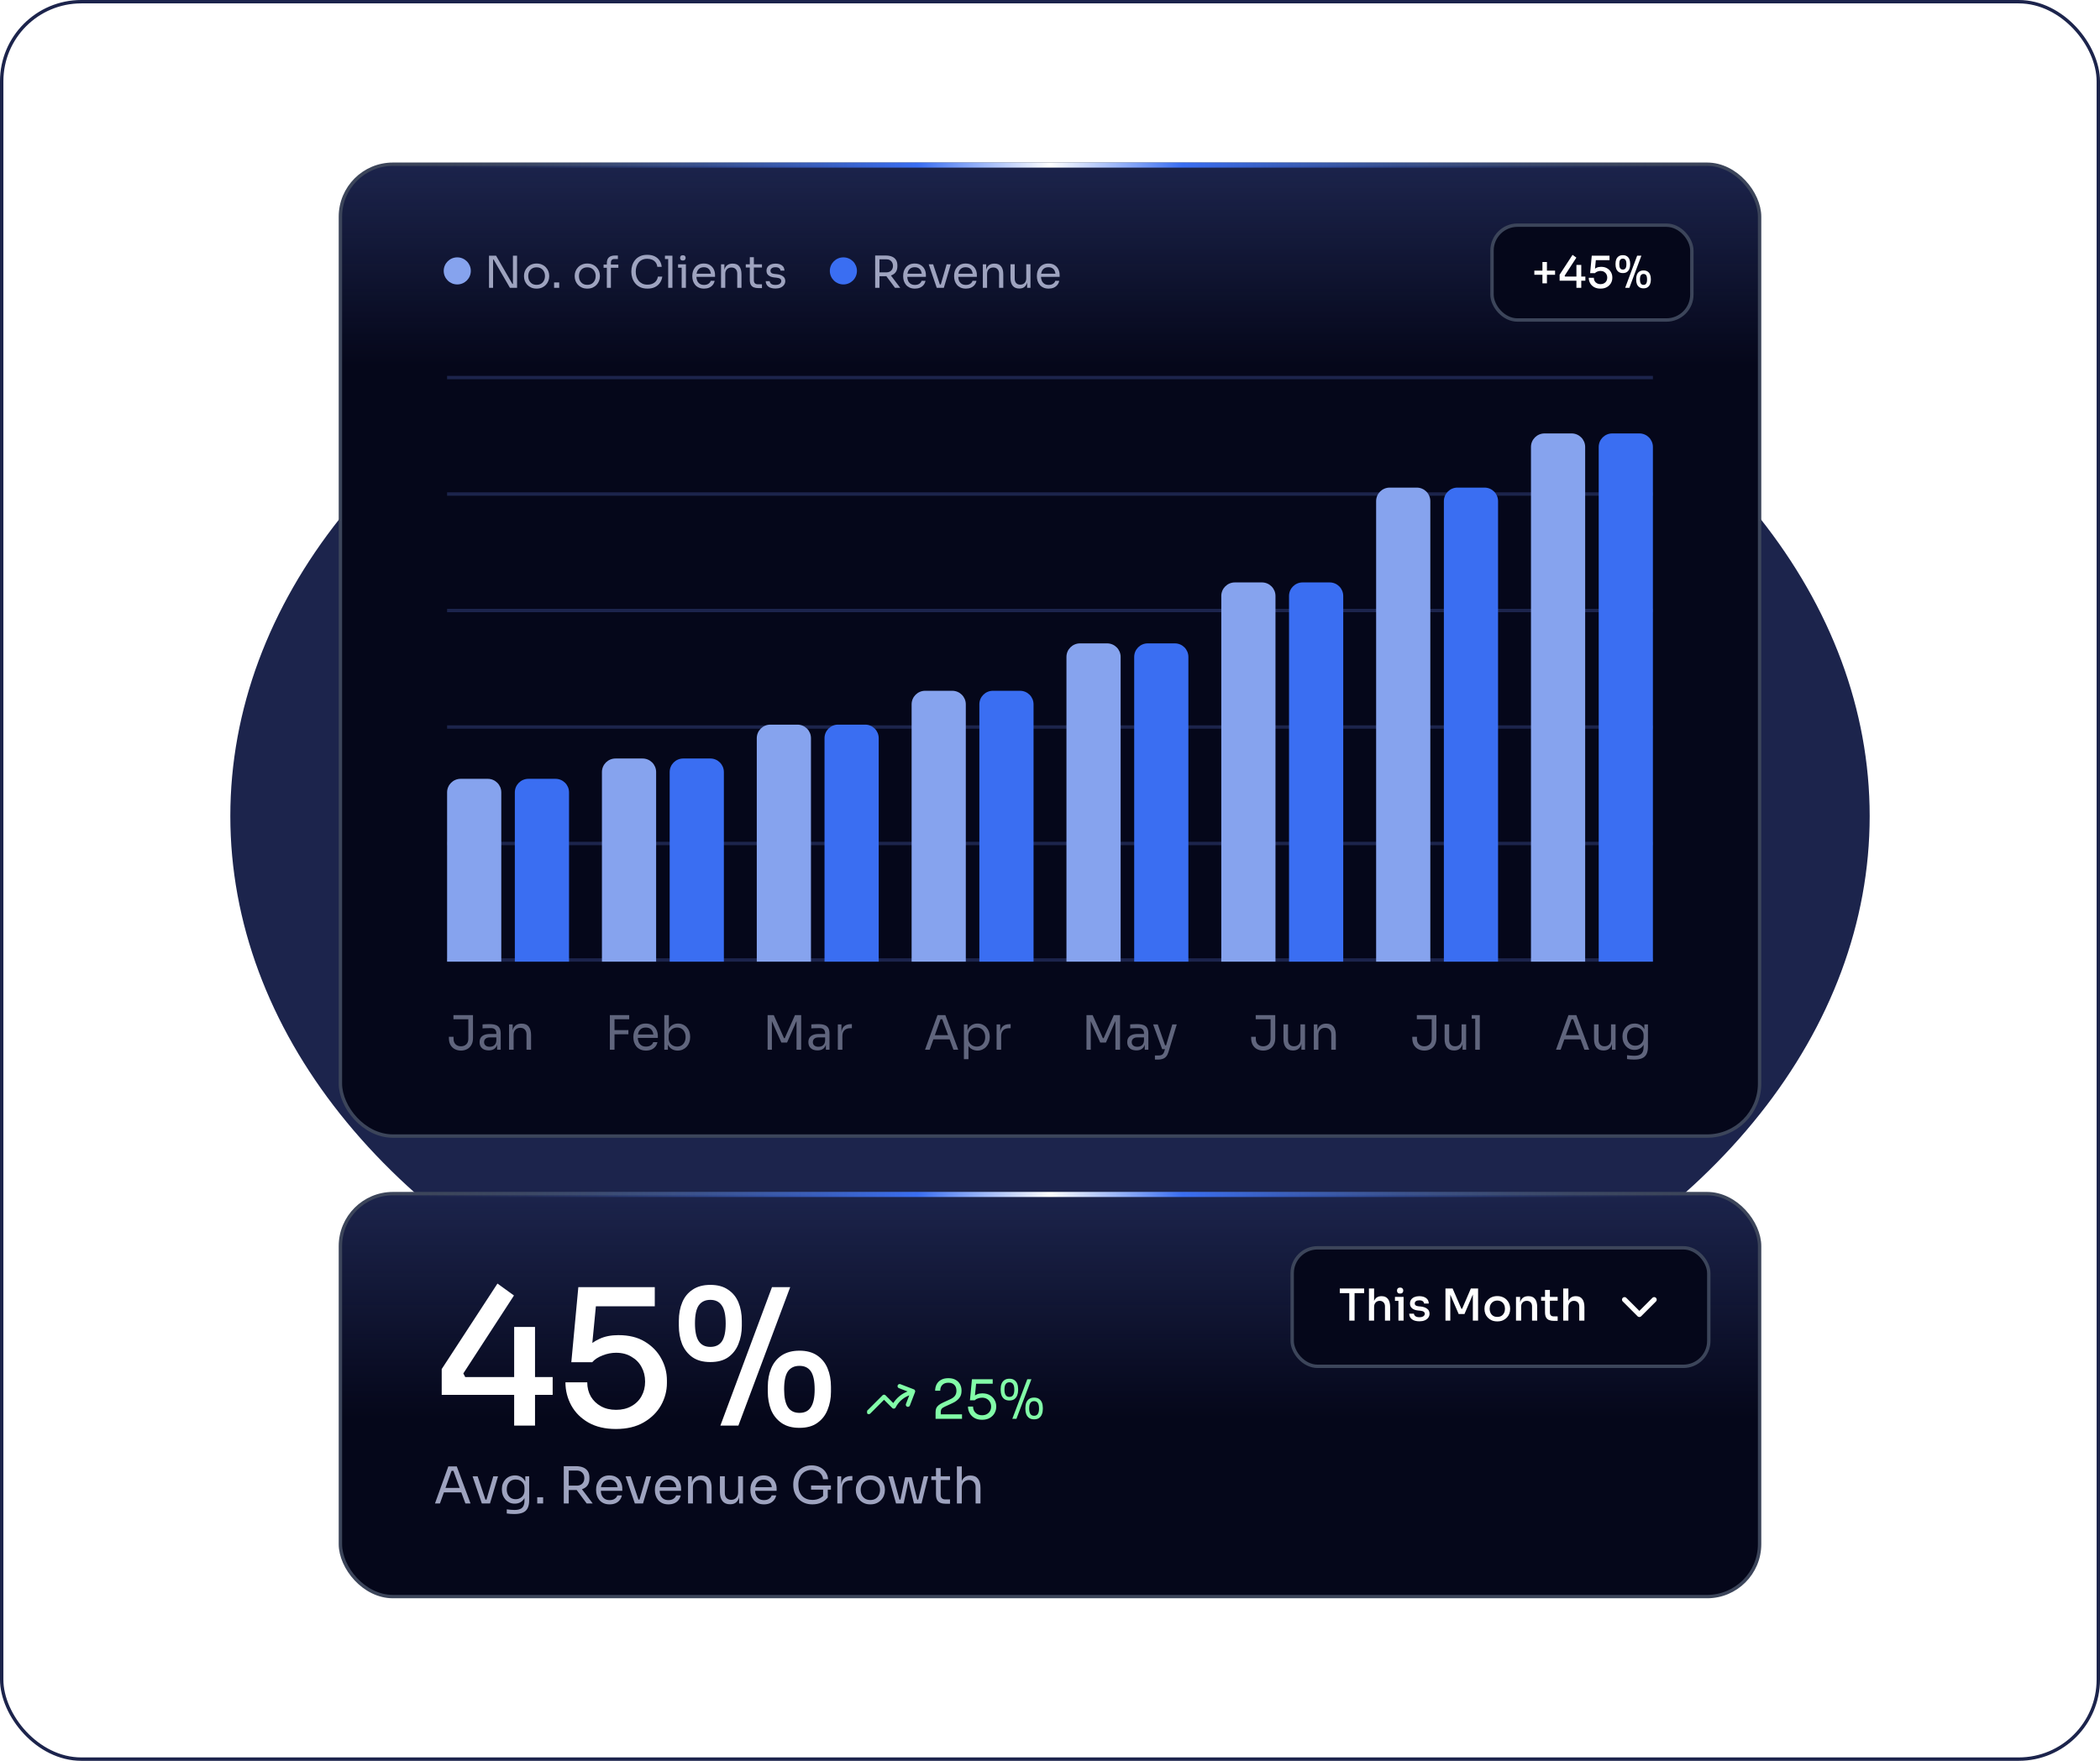 <svg width="620" height="520" viewBox="0 0 620 520" fill="none" xmlns="http://www.w3.org/2000/svg">
<g clip-path="url(#clip0_281_4232)">
<rect x="0.5" y="0.5" width="619" height="519" rx="23.5" stroke="#1C244C"/>
<g filter="url(#filter0_f_281_4232)">
<ellipse cx="310" cy="241" rx="242" ry="176" fill="url(#paint0_radial_281_4232)"/>
</g>
<rect x="100.5" y="48.5" width="419" height="287" rx="15.5" fill="#05071A"/>
<rect x="100.5" y="48.5" width="419" height="287" rx="15.5" fill="url(#paint1_linear_281_4232)"/>
<rect x="100.5" y="48.5" width="419" height="287" rx="15.5" stroke="#3C455A"/>
<rect x="440.5" y="66.5" width="59" height="28" rx="7.5" fill="#05071A"/>
<rect x="440.5" y="66.5" width="59" height="28" rx="7.5" stroke="#3C455A"/>
<path d="M455.386 83.674V77.369H456.712V83.674H455.386ZM452.994 81.139V79.917H459.117V81.139H452.994ZM460.454 82.894V81.126L464.276 75.263L465.407 76.082L461.936 81.425L462.066 81.672H468.059V82.894H460.454ZM465.42 85V78.24H466.85V85H465.42ZM472.522 85.234C471.785 85.234 471.157 85.087 470.637 84.792C470.126 84.497 469.736 84.107 469.467 83.622C469.198 83.128 469.064 82.599 469.064 82.036H470.559C470.559 82.4 470.641 82.725 470.806 83.011C470.971 83.288 471.2 83.509 471.495 83.674C471.79 83.839 472.136 83.921 472.535 83.921C472.934 83.921 473.28 83.839 473.575 83.674C473.878 83.509 474.112 83.28 474.277 82.985C474.442 82.69 474.524 82.357 474.524 81.984C474.524 81.611 474.442 81.278 474.277 80.983C474.121 80.688 473.891 80.454 473.588 80.281C473.293 80.099 472.942 80.008 472.535 80.008C472.223 80.008 471.915 80.069 471.612 80.19C471.309 80.303 471.07 80.459 470.897 80.658H469.467L469.948 75.51H475.187V76.823H470.715L471.196 76.355L470.858 79.839L470.468 79.722C470.719 79.445 471.027 79.224 471.391 79.059C471.755 78.886 472.188 78.799 472.691 78.799C473.41 78.799 474.013 78.946 474.498 79.241C474.992 79.536 475.369 79.921 475.629 80.398C475.889 80.866 476.019 81.369 476.019 81.906V82.075C476.019 82.612 475.885 83.124 475.616 83.609C475.347 84.086 474.953 84.476 474.433 84.779C473.913 85.082 473.276 85.234 472.522 85.234ZM479.813 85L483.349 75.51H484.597L481.048 85H479.813ZM479.124 80.645C478.622 80.645 478.21 80.532 477.889 80.307C477.577 80.082 477.343 79.783 477.187 79.41C477.04 79.029 476.966 78.613 476.966 78.162V77.824C476.966 77.347 477.044 76.923 477.2 76.55C477.356 76.177 477.595 75.887 477.915 75.679C478.236 75.462 478.639 75.354 479.124 75.354C479.618 75.354 480.021 75.462 480.333 75.679C480.654 75.887 480.892 76.177 481.048 76.55C481.204 76.923 481.282 77.347 481.282 77.824V78.162C481.282 78.613 481.204 79.029 481.048 79.41C480.901 79.783 480.671 80.082 480.359 80.307C480.047 80.532 479.636 80.645 479.124 80.645ZM479.124 79.605C479.48 79.605 479.744 79.479 479.917 79.228C480.091 78.968 480.177 78.561 480.177 78.006C480.177 77.425 480.086 77.009 479.904 76.758C479.731 76.507 479.471 76.381 479.124 76.381C478.778 76.381 478.513 76.507 478.331 76.758C478.158 77.009 478.071 77.421 478.071 77.993C478.071 78.548 478.158 78.955 478.331 79.215C478.505 79.475 478.769 79.605 479.124 79.605ZM485.234 85.156C484.732 85.156 484.32 85.043 483.999 84.818C483.679 84.593 483.44 84.294 483.284 83.921C483.137 83.54 483.063 83.128 483.063 82.686V82.348C483.063 81.871 483.141 81.447 483.297 81.074C483.453 80.701 483.692 80.407 484.012 80.19C484.342 79.973 484.749 79.865 485.234 79.865C485.72 79.865 486.123 79.973 486.443 80.19C486.764 80.407 487.002 80.701 487.158 81.074C487.314 81.447 487.392 81.871 487.392 82.348V82.686C487.392 83.128 487.314 83.54 487.158 83.921C487.011 84.294 486.777 84.593 486.456 84.818C486.144 85.043 485.737 85.156 485.234 85.156ZM485.234 84.129C485.59 84.129 485.85 83.999 486.014 83.739C486.188 83.479 486.274 83.076 486.274 82.53C486.274 81.949 486.188 81.533 486.014 81.282C485.841 81.031 485.581 80.905 485.234 80.905C484.888 80.905 484.623 81.031 484.441 81.282C484.268 81.533 484.181 81.945 484.181 82.517C484.181 83.063 484.268 83.47 484.441 83.739C484.615 83.999 484.879 84.129 485.234 84.129Z" fill="white"/>
<circle cx="135" cy="80" r="4" fill="#86A3EE"/>
<path d="M144.378 85V75.51H146.458L151.281 83.856H151.697L151.437 84.09V75.51H152.659V85H150.553L145.73 76.654H145.314L145.574 76.42V85H144.378ZM158.426 85.234C157.82 85.234 157.287 85.13 156.827 84.922C156.368 84.714 155.978 84.441 155.657 84.103C155.345 83.756 155.107 83.371 154.942 82.946C154.786 82.521 154.708 82.088 154.708 81.646V81.412C154.708 80.97 154.791 80.537 154.955 80.112C155.12 79.679 155.363 79.293 155.683 78.955C156.004 78.608 156.394 78.335 156.853 78.136C157.313 77.928 157.837 77.824 158.426 77.824C159.016 77.824 159.54 77.928 159.999 78.136C160.459 78.335 160.849 78.608 161.169 78.955C161.49 79.293 161.733 79.679 161.897 80.112C162.062 80.537 162.144 80.97 162.144 81.412V81.646C162.144 82.088 162.062 82.521 161.897 82.946C161.741 83.371 161.503 83.756 161.182 84.103C160.87 84.441 160.485 84.714 160.025 84.922C159.566 85.13 159.033 85.234 158.426 85.234ZM158.426 84.116C158.946 84.116 159.388 84.003 159.752 83.778C160.125 83.544 160.407 83.232 160.597 82.842C160.797 82.452 160.896 82.014 160.896 81.529C160.896 81.035 160.797 80.593 160.597 80.203C160.398 79.813 160.112 79.505 159.739 79.28C159.375 79.055 158.938 78.942 158.426 78.942C157.924 78.942 157.486 79.055 157.113 79.28C156.741 79.505 156.455 79.813 156.255 80.203C156.056 80.593 155.956 81.035 155.956 81.529C155.956 82.014 156.052 82.452 156.242 82.842C156.442 83.232 156.723 83.544 157.087 83.778C157.46 84.003 157.906 84.116 158.426 84.116ZM163.589 85V83.414H165.097V85H163.589ZM173.394 85.234C172.787 85.234 172.254 85.13 171.795 84.922C171.336 84.714 170.946 84.441 170.625 84.103C170.313 83.756 170.075 83.371 169.91 82.946C169.754 82.521 169.676 82.088 169.676 81.646V81.412C169.676 80.97 169.758 80.537 169.923 80.112C170.088 79.679 170.33 79.293 170.651 78.955C170.972 78.608 171.362 78.335 171.821 78.136C172.28 77.928 172.805 77.824 173.394 77.824C173.983 77.824 174.508 77.928 174.967 78.136C175.426 78.335 175.816 78.608 176.137 78.955C176.458 79.293 176.7 79.679 176.865 80.112C177.03 80.537 177.112 80.97 177.112 81.412V81.646C177.112 82.088 177.03 82.521 176.865 82.946C176.709 83.371 176.471 83.756 176.15 84.103C175.838 84.441 175.452 84.714 174.993 84.922C174.534 85.13 174.001 85.234 173.394 85.234ZM173.394 84.116C173.914 84.116 174.356 84.003 174.72 83.778C175.093 83.544 175.374 83.232 175.565 82.842C175.764 82.452 175.864 82.014 175.864 81.529C175.864 81.035 175.764 80.593 175.565 80.203C175.366 79.813 175.08 79.505 174.707 79.28C174.343 79.055 173.905 78.942 173.394 78.942C172.891 78.942 172.454 79.055 172.081 79.28C171.708 79.505 171.422 79.813 171.223 80.203C171.024 80.593 170.924 81.035 170.924 81.529C170.924 82.014 171.019 82.452 171.21 82.842C171.409 83.232 171.691 83.544 172.055 83.778C172.428 84.003 172.874 84.116 173.394 84.116ZM179.163 85V77.707C179.163 76.936 179.367 76.368 179.774 76.004C180.181 75.64 180.779 75.458 181.568 75.458H182.426V76.498H181.36C181.039 76.498 180.792 76.589 180.619 76.771C180.446 76.944 180.359 77.187 180.359 77.499V85H179.163ZM178.201 79.072V78.136H182.556V79.072H178.201ZM191.168 85.234C190.301 85.234 189.56 85.082 188.945 84.779C188.338 84.476 187.849 84.081 187.476 83.596C187.103 83.111 186.83 82.586 186.657 82.023C186.484 81.451 186.397 80.901 186.397 80.372V80.086C186.397 79.514 186.484 78.942 186.657 78.37C186.839 77.798 187.116 77.278 187.489 76.81C187.862 76.342 188.347 75.965 188.945 75.679C189.543 75.393 190.258 75.25 191.09 75.25C191.939 75.25 192.667 75.397 193.274 75.692C193.881 75.987 194.362 76.398 194.717 76.927C195.072 77.456 195.289 78.08 195.367 78.799H194.067C193.998 78.262 193.824 77.82 193.547 77.473C193.27 77.118 192.919 76.853 192.494 76.68C192.078 76.507 191.61 76.42 191.09 76.42C190.527 76.42 190.033 76.52 189.608 76.719C189.183 76.91 188.828 77.183 188.542 77.538C188.265 77.885 188.052 78.288 187.905 78.747C187.766 79.206 187.697 79.705 187.697 80.242C187.697 80.753 187.766 81.239 187.905 81.698C188.052 82.157 188.269 82.565 188.555 82.92C188.85 83.275 189.214 83.557 189.647 83.765C190.08 83.964 190.587 84.064 191.168 84.064C191.983 84.064 192.667 83.86 193.222 83.453C193.777 83.046 194.115 82.456 194.236 81.685H195.536C195.449 82.335 195.228 82.929 194.873 83.466C194.526 84.003 194.041 84.432 193.417 84.753C192.802 85.074 192.052 85.234 191.168 85.234ZM197.277 85V75.51H198.525V85H197.277ZM196.315 76.498V75.51H198.525V76.498H196.315ZM201.257 85V78.058H202.505V85H201.257ZM200.191 79.046V78.058H202.505V79.046H200.191ZM201.608 76.94C201.33 76.94 201.122 76.866 200.984 76.719C200.854 76.572 200.789 76.385 200.789 76.16C200.789 75.935 200.854 75.748 200.984 75.601C201.122 75.454 201.33 75.38 201.608 75.38C201.885 75.38 202.089 75.454 202.219 75.601C202.357 75.748 202.427 75.935 202.427 76.16C202.427 76.385 202.357 76.572 202.219 76.719C202.089 76.866 201.885 76.94 201.608 76.94ZM207.869 85.234C207.262 85.234 206.738 85.13 206.296 84.922C205.854 84.714 205.494 84.441 205.217 84.103C204.939 83.756 204.731 83.371 204.593 82.946C204.463 82.521 204.398 82.088 204.398 81.646V81.412C204.398 80.961 204.463 80.524 204.593 80.099C204.731 79.674 204.939 79.293 205.217 78.955C205.494 78.608 205.845 78.335 206.27 78.136C206.703 77.928 207.21 77.824 207.791 77.824C208.545 77.824 209.164 77.989 209.65 78.318C210.144 78.639 210.508 79.055 210.742 79.566C210.984 80.077 211.106 80.623 211.106 81.204V81.763H204.944V80.827H210.196L209.91 81.334C209.91 80.84 209.832 80.415 209.676 80.06C209.52 79.696 209.286 79.414 208.974 79.215C208.662 79.016 208.267 78.916 207.791 78.916C207.297 78.916 206.885 79.029 206.556 79.254C206.235 79.479 205.992 79.787 205.828 80.177C205.672 80.567 205.594 81.018 205.594 81.529C205.594 82.023 205.672 82.469 205.828 82.868C205.992 83.258 206.244 83.57 206.582 83.804C206.92 84.029 207.349 84.142 207.869 84.142C208.415 84.142 208.857 84.021 209.195 83.778C209.541 83.535 209.749 83.254 209.819 82.933H210.989C210.893 83.41 210.703 83.821 210.417 84.168C210.131 84.515 209.771 84.779 209.338 84.961C208.904 85.143 208.415 85.234 207.869 85.234ZM212.878 85V78.058H213.866V81.035H213.71C213.71 80.35 213.801 79.774 213.983 79.306C214.173 78.829 214.459 78.47 214.841 78.227C215.222 77.976 215.703 77.85 216.284 77.85H216.336C217.211 77.85 217.857 78.123 218.273 78.669C218.697 79.215 218.91 80.004 218.91 81.035V85H217.662V80.775C217.662 80.238 217.51 79.809 217.207 79.488C216.903 79.159 216.487 78.994 215.959 78.994C215.413 78.994 214.971 79.163 214.633 79.501C214.295 79.839 214.126 80.29 214.126 80.853V85H212.878ZM223.897 85.078C223.377 85.078 222.926 85.004 222.545 84.857C222.172 84.71 221.882 84.458 221.674 84.103C221.475 83.739 221.375 83.249 221.375 82.634V75.952H222.571V82.79C222.571 83.163 222.671 83.453 222.87 83.661C223.078 83.86 223.368 83.96 223.741 83.96H224.963V85.078H223.897ZM220.179 78.994V78.058H224.963V78.994H220.179ZM228.952 85.208C228.042 85.208 227.336 85.013 226.833 84.623C226.339 84.233 226.084 83.7 226.066 83.024H227.236C227.254 83.293 227.388 83.548 227.639 83.791C227.899 84.025 228.337 84.142 228.952 84.142C229.507 84.142 229.932 84.034 230.226 83.817C230.521 83.592 230.668 83.319 230.668 82.998C230.668 82.712 230.56 82.491 230.343 82.335C230.127 82.17 229.776 82.062 229.29 82.01L228.536 81.932C227.878 81.863 227.34 81.668 226.924 81.347C226.508 81.018 226.3 80.558 226.3 79.969C226.3 79.527 226.413 79.15 226.638 78.838C226.864 78.517 227.176 78.275 227.574 78.11C227.973 77.937 228.432 77.85 228.952 77.85C229.732 77.85 230.365 78.023 230.85 78.37C231.336 78.717 231.587 79.232 231.604 79.917H230.434C230.426 79.64 230.296 79.406 230.044 79.215C229.802 79.016 229.438 78.916 228.952 78.916C228.467 78.916 228.099 79.016 227.847 79.215C227.596 79.414 227.47 79.666 227.47 79.969C227.47 80.229 227.557 80.437 227.73 80.593C227.912 80.749 228.207 80.849 228.614 80.892L229.368 80.97C230.114 81.048 230.712 81.256 231.162 81.594C231.613 81.923 231.838 82.391 231.838 82.998C231.838 83.431 231.713 83.817 231.461 84.155C231.219 84.484 230.881 84.744 230.447 84.935C230.014 85.117 229.516 85.208 228.952 85.208Z" fill="#9EA3BF"/>
<circle cx="249" cy="80" r="4" fill="#3A6EF2"/>
<path d="M258.378 85V75.458H259.652V85H258.378ZM264.241 85L261.095 80.775H262.59L265.788 85H264.241ZM259.171 81.568V80.437H261.719C262.118 80.437 262.46 80.355 262.746 80.19C263.032 80.025 263.253 79.8 263.409 79.514C263.565 79.219 263.643 78.886 263.643 78.513C263.643 78.14 263.565 77.811 263.409 77.525C263.253 77.23 263.032 77.001 262.746 76.836C262.46 76.663 262.118 76.576 261.719 76.576H259.171V75.458H261.485C262.178 75.458 262.785 75.562 263.305 75.77C263.825 75.978 264.228 76.299 264.514 76.732C264.8 77.165 264.943 77.724 264.943 78.409V78.617C264.943 79.302 264.796 79.861 264.501 80.294C264.215 80.727 263.812 81.048 263.292 81.256C262.781 81.464 262.178 81.568 261.485 81.568H259.171ZM270.123 85.234C269.516 85.234 268.992 85.13 268.55 84.922C268.108 84.714 267.748 84.441 267.471 84.103C267.193 83.756 266.985 83.371 266.847 82.946C266.717 82.521 266.652 82.088 266.652 81.646V81.412C266.652 80.961 266.717 80.524 266.847 80.099C266.985 79.674 267.193 79.293 267.471 78.955C267.748 78.608 268.099 78.335 268.524 78.136C268.957 77.928 269.464 77.824 270.045 77.824C270.799 77.824 271.418 77.989 271.904 78.318C272.398 78.639 272.762 79.055 272.996 79.566C273.238 80.077 273.36 80.623 273.36 81.204V81.763H267.198V80.827H272.45L272.164 81.334C272.164 80.84 272.086 80.415 271.93 80.06C271.774 79.696 271.54 79.414 271.228 79.215C270.916 79.016 270.521 78.916 270.045 78.916C269.551 78.916 269.139 79.029 268.81 79.254C268.489 79.479 268.246 79.787 268.082 80.177C267.926 80.567 267.848 81.018 267.848 81.529C267.848 82.023 267.926 82.469 268.082 82.868C268.246 83.258 268.498 83.57 268.836 83.804C269.174 84.029 269.603 84.142 270.123 84.142C270.669 84.142 271.111 84.021 271.449 83.778C271.795 83.535 272.003 83.254 272.073 82.933H273.243C273.147 83.41 272.957 83.821 272.671 84.168C272.385 84.515 272.025 84.779 271.592 84.961C271.158 85.143 270.669 85.234 270.123 85.234ZM276.563 85L274.197 78.058H275.497L277.811 85H276.563ZM276.875 85V84.012H278.383V85H276.875ZM277.473 85L279.488 78.058H280.71L278.656 85H277.473ZM285.167 85.234C284.56 85.234 284.036 85.13 283.594 84.922C283.152 84.714 282.792 84.441 282.515 84.103C282.237 83.756 282.029 83.371 281.891 82.946C281.761 82.521 281.696 82.088 281.696 81.646V81.412C281.696 80.961 281.761 80.524 281.891 80.099C282.029 79.674 282.237 79.293 282.515 78.955C282.792 78.608 283.143 78.335 283.568 78.136C284.001 77.928 284.508 77.824 285.089 77.824C285.843 77.824 286.462 77.989 286.948 78.318C287.442 78.639 287.806 79.055 288.04 79.566C288.282 80.077 288.404 80.623 288.404 81.204V81.763H282.242V80.827H287.494L287.208 81.334C287.208 80.84 287.13 80.415 286.974 80.06C286.818 79.696 286.584 79.414 286.272 79.215C285.96 79.016 285.565 78.916 285.089 78.916C284.595 78.916 284.183 79.029 283.854 79.254C283.533 79.479 283.29 79.787 283.126 80.177C282.97 80.567 282.892 81.018 282.892 81.529C282.892 82.023 282.97 82.469 283.126 82.868C283.29 83.258 283.542 83.57 283.88 83.804C284.218 84.029 284.647 84.142 285.167 84.142C285.713 84.142 286.155 84.021 286.493 83.778C286.839 83.535 287.047 83.254 287.117 82.933H288.287C288.191 83.41 288.001 83.821 287.715 84.168C287.429 84.515 287.069 84.779 286.636 84.961C286.202 85.143 285.713 85.234 285.167 85.234ZM290.175 85V78.058H291.163V81.035H291.007C291.007 80.35 291.098 79.774 291.28 79.306C291.471 78.829 291.757 78.47 292.138 78.227C292.52 77.976 293.001 77.85 293.581 77.85H293.633C294.509 77.85 295.154 78.123 295.57 78.669C295.995 79.215 296.207 80.004 296.207 81.035V85H294.959V80.775C294.959 80.238 294.808 79.809 294.504 79.488C294.201 79.159 293.785 78.994 293.256 78.994C292.71 78.994 292.268 79.163 291.93 79.501C291.592 79.839 291.423 80.29 291.423 80.853V85H290.175ZM300.896 85.208C300.073 85.208 299.44 84.939 298.998 84.402C298.556 83.865 298.335 83.089 298.335 82.075V78.045H299.583V82.322C299.583 82.868 299.73 83.297 300.025 83.609C300.32 83.912 300.718 84.064 301.221 84.064C301.741 84.064 302.166 83.899 302.495 83.57C302.824 83.232 302.989 82.773 302.989 82.192V78.045H304.237V85H303.249V82.023H303.405C303.405 82.708 303.314 83.288 303.132 83.765C302.95 84.233 302.677 84.593 302.313 84.844C301.958 85.087 301.503 85.208 300.948 85.208H300.896ZM309.605 85.234C308.998 85.234 308.474 85.13 308.032 84.922C307.59 84.714 307.23 84.441 306.953 84.103C306.676 83.756 306.468 83.371 306.329 82.946C306.199 82.521 306.134 82.088 306.134 81.646V81.412C306.134 80.961 306.199 80.524 306.329 80.099C306.468 79.674 306.676 79.293 306.953 78.955C307.23 78.608 307.581 78.335 308.006 78.136C308.439 77.928 308.946 77.824 309.527 77.824C310.281 77.824 310.901 77.989 311.386 78.318C311.88 78.639 312.244 79.055 312.478 79.566C312.721 80.077 312.842 80.623 312.842 81.204V81.763H306.68V80.827H311.932L311.646 81.334C311.646 80.84 311.568 80.415 311.412 80.06C311.256 79.696 311.022 79.414 310.71 79.215C310.398 79.016 310.004 78.916 309.527 78.916C309.033 78.916 308.621 79.029 308.292 79.254C307.971 79.479 307.729 79.787 307.564 80.177C307.408 80.567 307.33 81.018 307.33 81.529C307.33 82.023 307.408 82.469 307.564 82.868C307.729 83.258 307.98 83.57 308.318 83.804C308.656 84.029 309.085 84.142 309.605 84.142C310.151 84.142 310.593 84.021 310.931 83.778C311.278 83.535 311.486 83.254 311.555 82.933H312.725C312.63 83.41 312.439 83.821 312.153 84.168C311.867 84.515 311.507 84.779 311.074 84.961C310.641 85.143 310.151 85.234 309.605 85.234Z" fill="#9EA3BF"/>
<line x1="132" y1="111.5" x2="488" y2="111.5" stroke="#1C244C"/>
<line x1="132" y1="145.9" x2="488" y2="145.9" stroke="#1C244C"/>
<line x1="132" y1="180.3" x2="488" y2="180.3" stroke="#1C244C"/>
<line x1="132" y1="214.7" x2="488" y2="214.7" stroke="#1C244C"/>
<line x1="132" y1="249.1" x2="488" y2="249.1" stroke="#1C244C"/>
<line x1="132" y1="283.5" x2="488" y2="283.5" stroke="#1C244C"/>
<rect x="100.5" y="352.5" width="419" height="119" rx="15.5" fill="#05071A"/>
<rect x="100.5" y="352.5" width="419" height="119" rx="15.5" fill="url(#paint2_linear_281_4232)"/>
<rect x="100.5" y="352.5" width="419" height="119" rx="15.5" stroke="#3C455A"/>
<path d="M130.408 411.928V404.312L146.872 379.056L151.744 382.584L136.792 405.6L137.352 406.664H163.168V411.928H130.408ZM151.8 421V391.88H157.96V421H151.8ZM181.835 422.008C178.662 422.008 175.955 421.373 173.715 420.104C171.513 418.835 169.833 417.155 168.675 415.064C167.518 412.936 166.939 410.659 166.939 408.232H173.379C173.379 409.8 173.734 411.2 174.443 412.432C175.153 413.627 176.142 414.579 177.411 415.288C178.681 415.997 180.174 416.352 181.891 416.352C183.609 416.352 185.102 415.997 186.371 415.288C187.678 414.579 188.686 413.589 189.395 412.32C190.105 411.051 190.459 409.613 190.459 408.008C190.459 406.403 190.105 404.965 189.395 403.696C188.723 402.427 187.734 401.419 186.427 400.672C185.158 399.888 183.646 399.496 181.891 399.496C180.547 399.496 179.222 399.757 177.915 400.28C176.609 400.765 175.582 401.437 174.835 402.296H168.675L170.747 380.12H193.315V385.776H174.051L176.123 383.76L174.667 398.768L172.987 398.264C174.07 397.069 175.395 396.117 176.963 395.408C178.531 394.661 180.398 394.288 182.563 394.288C185.662 394.288 188.257 394.923 190.347 396.192C192.475 397.461 194.099 399.123 195.219 401.176C196.339 403.192 196.899 405.357 196.899 407.672V408.4C196.899 410.715 196.321 412.917 195.163 415.008C194.006 417.061 192.307 418.741 190.067 420.048C187.827 421.355 185.083 422.008 181.835 422.008ZM212.685 421L227.917 380.12H233.293L218.005 421H212.685ZM209.717 402.24C207.551 402.24 205.778 401.755 204.397 400.784C203.053 399.813 202.045 398.525 201.373 396.92C200.738 395.277 200.421 393.485 200.421 391.544V390.088C200.421 388.035 200.757 386.205 201.429 384.6C202.101 382.995 203.127 381.744 204.509 380.848C205.89 379.915 207.626 379.448 209.717 379.448C211.845 379.448 213.581 379.915 214.925 380.848C216.306 381.744 217.333 382.995 218.005 384.6C218.677 386.205 219.013 388.035 219.013 390.088V391.544C219.013 393.485 218.677 395.277 218.005 396.92C217.37 398.525 216.381 399.813 215.037 400.784C213.693 401.755 211.919 402.24 209.717 402.24ZM209.717 397.76C211.247 397.76 212.386 397.219 213.133 396.136C213.879 395.016 214.253 393.261 214.253 390.872C214.253 388.371 213.861 386.579 213.077 385.496C212.33 384.413 211.21 383.872 209.717 383.872C208.223 383.872 207.085 384.413 206.301 385.496C205.554 386.579 205.181 388.352 205.181 390.816C205.181 393.205 205.554 394.96 206.301 396.08C207.047 397.2 208.186 397.76 209.717 397.76ZM236.037 421.672C233.871 421.672 232.098 421.187 230.717 420.216C229.335 419.245 228.309 417.957 227.637 416.352C227.002 414.709 226.685 412.936 226.685 411.032V409.576C226.685 407.523 227.021 405.693 227.693 404.088C228.365 402.483 229.391 401.213 230.773 400.28C232.191 399.347 233.946 398.88 236.037 398.88C238.127 398.88 239.863 399.347 241.245 400.28C242.626 401.213 243.653 402.483 244.325 404.088C244.997 405.693 245.333 407.523 245.333 409.576V411.032C245.333 412.936 244.997 414.709 244.325 416.352C243.69 417.957 242.682 419.245 241.301 420.216C239.957 421.187 238.202 421.672 236.037 421.672ZM236.037 417.248C237.567 417.248 238.687 416.688 239.397 415.568C240.143 414.448 240.517 412.712 240.517 410.36C240.517 407.859 240.143 406.067 239.397 404.984C238.65 403.901 237.53 403.36 236.037 403.36C234.543 403.36 233.405 403.901 232.621 404.984C231.874 406.067 231.501 407.84 231.501 410.304C231.501 412.656 231.874 414.411 232.621 415.568C233.367 416.688 234.506 417.248 236.037 417.248Z" fill="white"/>
<g clip-path="url(#clip1_281_4232)">
<path d="M256.5 417L261 412.5L263.871 415.371C264.701 413.735 266.07 412.436 267.747 411.692L269.573 410.879M269.573 410.879L265.613 409.358M269.573 410.879L268.053 414.839" stroke="#82FCA8" stroke-width="1.25" stroke-linecap="round" stroke-linejoin="round"/>
</g>
<path d="M276.216 419V417.08C276.216 416.611 276.28 416.211 276.408 415.88C276.547 415.549 276.781 415.251 277.112 414.984C277.443 414.707 277.891 414.44 278.456 414.184L280.648 413.176C281.181 412.931 281.603 412.616 281.912 412.232C282.221 411.837 282.376 411.331 282.376 410.712C282.376 409.965 282.168 409.384 281.752 408.968C281.336 408.552 280.749 408.344 279.992 408.344C279.245 408.344 278.659 408.552 278.232 408.968C277.805 409.384 277.592 409.965 277.592 410.712H276.088C276.088 410.04 276.227 409.421 276.504 408.856C276.792 408.291 277.224 407.843 277.8 407.512C278.376 407.171 279.107 407 279.992 407C280.877 407 281.603 407.171 282.168 407.512C282.744 407.843 283.171 408.28 283.448 408.824C283.736 409.368 283.88 409.96 283.88 410.6V410.824C283.88 411.667 283.635 412.376 283.144 412.952C282.664 413.528 282.013 414.003 281.192 414.376L279 415.384C278.509 415.608 278.179 415.832 278.008 416.056C277.837 416.28 277.752 416.579 277.752 416.952V418.424L277.336 417.688H284.024V419H276.216ZM289.947 419.288C289.051 419.288 288.293 419.107 287.675 418.744C287.056 418.371 286.587 417.885 286.267 417.288C285.947 416.691 285.787 416.056 285.787 415.384H287.291C287.291 415.875 287.397 416.312 287.611 416.696C287.835 417.08 288.144 417.384 288.539 417.608C288.933 417.832 289.403 417.944 289.947 417.944C290.48 417.944 290.944 417.837 291.339 417.624C291.744 417.4 292.059 417.096 292.283 416.712C292.507 416.317 292.619 415.875 292.619 415.384C292.619 414.893 292.507 414.451 292.283 414.056C292.069 413.661 291.76 413.347 291.355 413.112C290.96 412.877 290.491 412.76 289.947 412.76C289.552 412.76 289.152 412.829 288.747 412.968C288.341 413.096 288.016 413.283 287.771 413.528H286.363L286.955 407.32H293.083V408.632H287.851L288.235 408.104L287.787 412.632L287.371 412.488C287.68 412.179 288.053 411.933 288.491 411.752C288.939 411.571 289.445 411.48 290.011 411.48C290.907 411.48 291.659 411.667 292.267 412.04C292.875 412.403 293.333 412.877 293.643 413.464C293.963 414.04 294.123 414.643 294.123 415.272V415.496C294.123 416.125 293.963 416.733 293.643 417.32C293.323 417.896 292.848 418.371 292.219 418.744C291.6 419.107 290.843 419.288 289.947 419.288ZM298.875 419L303.291 407.32H304.507L300.091 419H298.875ZM298.011 413.592C297.403 413.592 296.907 413.453 296.523 413.176C296.15 412.899 295.873 412.531 295.691 412.072C295.521 411.613 295.435 411.117 295.435 410.584V410.168C295.435 409.592 295.526 409.08 295.707 408.632C295.889 408.173 296.171 407.816 296.555 407.56C296.939 407.293 297.425 407.16 298.011 407.16C298.609 407.16 299.094 407.293 299.467 407.56C299.851 407.816 300.134 408.173 300.315 408.632C300.497 409.08 300.587 409.592 300.587 410.168V410.584C300.587 411.117 300.497 411.613 300.315 412.072C300.145 412.531 299.873 412.899 299.499 413.176C299.126 413.453 298.63 413.592 298.011 413.592ZM298.011 412.536C298.502 412.536 298.865 412.36 299.099 412.008C299.345 411.645 299.467 411.107 299.467 410.392C299.467 409.635 299.345 409.085 299.099 408.744C298.854 408.392 298.491 408.216 298.011 408.216C297.531 408.216 297.169 408.392 296.923 408.744C296.678 409.085 296.555 409.629 296.555 410.376C296.555 411.091 296.673 411.629 296.907 411.992C297.153 412.355 297.521 412.536 298.011 412.536ZM305.307 419.16C304.699 419.16 304.203 419.021 303.819 418.744C303.446 418.467 303.169 418.099 302.987 417.64C302.817 417.181 302.731 416.685 302.731 416.152V415.736C302.731 415.16 302.822 414.648 303.003 414.2C303.185 413.741 303.467 413.384 303.851 413.128C304.235 412.861 304.721 412.728 305.307 412.728C305.905 412.728 306.39 412.861 306.763 413.128C307.147 413.384 307.43 413.741 307.611 414.2C307.793 414.648 307.883 415.16 307.883 415.736V416.152C307.883 416.685 307.793 417.181 307.611 417.64C307.441 418.099 307.169 418.467 306.795 418.744C306.422 419.021 305.926 419.16 305.307 419.16ZM305.307 418.104C305.798 418.104 306.161 417.928 306.395 417.576C306.641 417.213 306.763 416.675 306.763 415.96C306.763 415.203 306.641 414.653 306.395 414.312C306.15 413.96 305.787 413.784 305.307 413.784C304.827 413.784 304.465 413.96 304.219 414.312C303.974 414.653 303.851 415.197 303.851 415.944C303.851 416.659 303.969 417.197 304.203 417.56C304.449 417.923 304.817 418.104 305.307 418.104Z" fill="#82FCA8"/>
<rect x="381.5" y="368.5" width="123" height="35" rx="7.5" fill="#05071A"/>
<rect x="381.5" y="368.5" width="123" height="35" rx="7.5" stroke="#3C455A"/>
<path d="M398.361 390V381.628H399.921V390H398.361ZM395.553 381.888V380.51H402.742V381.888H395.553ZM404.166 390V380.51H405.687V386.113H405.375C405.375 385.42 405.462 384.826 405.635 384.332C405.817 383.829 406.09 383.448 406.454 383.188C406.827 382.919 407.295 382.785 407.858 382.785H407.923C408.747 382.785 409.366 383.062 409.782 383.617C410.207 384.172 410.419 384.969 410.419 386.009V390H408.898V385.788C408.898 385.285 408.751 384.891 408.456 384.605C408.17 384.31 407.798 384.163 407.338 384.163C406.844 384.163 406.446 384.328 406.142 384.657C405.839 384.986 405.687 385.42 405.687 385.957V390H404.166ZM412.871 390V382.993H414.392V390H412.871ZM411.844 384.163V382.993H414.392V384.163H411.844ZM413.365 382.018C413.053 382.018 412.819 381.936 412.663 381.771C412.515 381.606 412.442 381.394 412.442 381.134C412.442 380.883 412.515 380.675 412.663 380.51C412.819 380.337 413.053 380.25 413.365 380.25C413.685 380.25 413.919 380.337 414.067 380.51C414.223 380.675 414.301 380.883 414.301 381.134C414.301 381.394 414.223 381.606 414.067 381.771C413.919 381.936 413.685 382.018 413.365 382.018ZM419.077 390.208C418.132 390.208 417.395 390.009 416.867 389.61C416.347 389.211 416.074 388.661 416.048 387.959H417.452C417.469 388.219 417.603 388.457 417.855 388.674C418.106 388.891 418.518 388.999 419.09 388.999C419.575 388.999 419.956 388.904 420.234 388.713C420.511 388.522 420.65 388.284 420.65 387.998C420.65 387.738 420.546 387.534 420.338 387.387C420.138 387.231 419.796 387.127 419.311 387.075L418.622 387.01C417.902 386.932 417.33 386.72 416.906 386.373C416.49 386.026 416.282 385.558 416.282 384.969C416.282 384.501 416.399 384.107 416.633 383.786C416.867 383.465 417.187 383.218 417.595 383.045C418.011 382.872 418.487 382.785 419.025 382.785C419.857 382.785 420.528 382.971 421.04 383.344C421.551 383.708 421.815 384.245 421.833 384.956H420.442C420.424 384.687 420.299 384.462 420.065 384.28C419.831 384.098 419.484 384.007 419.025 384.007C418.591 384.007 418.258 384.094 418.024 384.267C417.798 384.44 417.686 384.661 417.686 384.93C417.686 385.173 417.772 385.363 417.946 385.502C418.119 385.641 418.401 385.732 418.791 385.775L419.48 385.84C420.268 385.927 420.892 386.148 421.352 386.503C421.82 386.85 422.054 387.335 422.054 387.959C422.054 388.41 421.928 388.804 421.677 389.142C421.425 389.48 421.074 389.744 420.624 389.935C420.182 390.117 419.666 390.208 419.077 390.208ZM426.755 390V380.51H428.861L431.461 386.503H431.682L434.256 380.51H436.388V390H434.841V381.901L434.997 381.927L432.371 388.05H430.655L428.003 381.927L428.185 381.901V390H426.755ZM442.063 390.234C441.447 390.234 440.906 390.134 440.438 389.935C439.97 389.727 439.575 389.454 439.255 389.116C438.934 388.778 438.691 388.397 438.527 387.972C438.362 387.539 438.28 387.092 438.28 386.633V386.373C438.28 385.914 438.362 385.467 438.527 385.034C438.7 384.601 438.947 384.215 439.268 383.877C439.597 383.53 439.996 383.257 440.464 383.058C440.932 382.859 441.465 382.759 442.063 382.759C442.661 382.759 443.189 382.859 443.649 383.058C444.117 383.257 444.515 383.53 444.845 383.877C445.174 384.215 445.421 384.601 445.586 385.034C445.759 385.467 445.846 385.914 445.846 386.373V386.633C445.846 387.092 445.763 387.539 445.599 387.972C445.434 388.397 445.191 388.778 444.871 389.116C444.55 389.454 444.156 389.727 443.688 389.935C443.22 390.134 442.678 390.234 442.063 390.234ZM442.063 388.908C442.539 388.908 442.947 388.804 443.285 388.596C443.623 388.379 443.878 388.089 444.052 387.725C444.234 387.361 444.325 386.954 444.325 386.503C444.325 386.044 444.234 385.632 444.052 385.268C443.87 384.904 443.61 384.618 443.272 384.41C442.934 384.193 442.531 384.085 442.063 384.085C441.595 384.085 441.192 384.193 440.854 384.41C440.516 384.618 440.256 384.904 440.074 385.268C439.892 385.632 439.801 386.044 439.801 386.503C439.801 386.954 439.887 387.361 440.061 387.725C440.243 388.089 440.503 388.379 440.841 388.596C441.179 388.804 441.586 388.908 442.063 388.908ZM447.584 390V382.993H448.793V385.996H448.65C448.65 385.303 448.741 384.718 448.923 384.241C449.114 383.764 449.4 383.405 449.781 383.162C450.163 382.911 450.635 382.785 451.198 382.785H451.263C452.13 382.785 452.776 383.058 453.2 383.604C453.625 384.15 453.837 384.947 453.837 385.996V390H452.316V385.788C452.316 385.303 452.178 384.913 451.9 384.618C451.623 384.315 451.242 384.163 450.756 384.163C450.262 384.163 449.864 384.319 449.56 384.631C449.257 384.934 449.105 385.342 449.105 385.853V390H447.584ZM458.824 390.078C458.243 390.078 457.753 390 457.355 389.844C456.956 389.688 456.653 389.419 456.445 389.038C456.245 388.657 456.146 388.141 456.146 387.491V380.952H457.589V387.621C457.589 387.985 457.684 388.267 457.875 388.466C458.074 388.657 458.351 388.752 458.707 388.752H459.877V390.078H458.824ZM454.989 384.124V382.993H459.877V384.124H454.989ZM461.524 390V380.51H463.045V386.113H462.733C462.733 385.42 462.819 384.826 462.993 384.332C463.175 383.829 463.448 383.448 463.812 383.188C464.184 382.919 464.652 382.785 465.216 382.785H465.281C466.104 382.785 466.724 383.062 467.14 383.617C467.564 384.172 467.777 384.969 467.777 386.009V390H466.256V385.788C466.256 385.285 466.108 384.891 465.814 384.605C465.528 384.31 465.155 384.163 464.696 384.163C464.202 384.163 463.803 384.328 463.5 384.657C463.196 384.986 463.045 385.42 463.045 385.957V390H461.524Z" fill="white"/>
<path d="M488.375 383.812L484 388.187L479.625 383.812" stroke="white" stroke-width="1.5" stroke-linecap="round" stroke-linejoin="round"/>
<path d="M128.42 444L132.365 433.05H134.855L138.92 444H137.405L133.73 434.01L134.45 434.37H132.68L133.445 434.01L129.89 444H128.42ZM130.775 440.73L131.27 439.41H135.995L136.49 440.73H130.775ZM142.252 444L139.522 435.99H141.022L143.692 444H142.252ZM142.612 444V442.86H144.352V444H142.612ZM143.302 444L145.627 435.99H147.037L144.667 444H143.302ZM151.805 447.12C151.435 447.12 151.06 447.105 150.68 447.075C150.31 447.045 149.955 447.005 149.615 446.955V445.74C149.975 445.79 150.35 445.83 150.74 445.86C151.14 445.9 151.515 445.92 151.865 445.92C152.595 445.92 153.175 445.82 153.605 445.62C154.045 445.43 154.36 445.125 154.55 444.705C154.75 444.295 154.85 443.765 154.85 443.115V441.585L155.33 440.445C155.3 441.255 155.13 441.93 154.82 442.47C154.51 443 154.105 443.4 153.605 443.67C153.115 443.93 152.57 444.06 151.97 444.06C151.41 444.06 150.895 443.955 150.425 443.745C149.965 443.525 149.565 443.225 149.225 442.845C148.895 442.465 148.635 442.03 148.445 441.54C148.265 441.04 148.175 440.515 148.175 439.965V439.695C148.175 439.135 148.27 438.615 148.46 438.135C148.65 437.645 148.915 437.22 149.255 436.86C149.595 436.5 150 436.22 150.47 436.02C150.95 435.82 151.475 435.72 152.045 435.72C152.715 435.72 153.305 435.865 153.815 436.155C154.325 436.435 154.725 436.85 155.015 437.4C155.315 437.94 155.48 438.605 155.51 439.395L155.09 439.41V435.99H156.23V443.055C156.23 444.015 156.08 444.79 155.78 445.38C155.49 445.98 155.02 446.42 154.37 446.7C153.73 446.98 152.875 447.12 151.805 447.12ZM152.24 442.74C152.72 442.74 153.155 442.635 153.545 442.425C153.945 442.215 154.26 441.915 154.49 441.525C154.73 441.125 154.85 440.65 154.85 440.1V439.41C154.85 438.87 154.725 438.415 154.475 438.045C154.235 437.675 153.92 437.395 153.53 437.205C153.14 437.015 152.715 436.92 152.255 436.92C151.735 436.92 151.275 437.04 150.875 437.28C150.475 437.52 150.165 437.86 149.945 438.3C149.725 438.73 149.615 439.24 149.615 439.83C149.615 440.42 149.725 440.935 149.945 441.375C150.175 441.815 150.485 442.155 150.875 442.395C151.275 442.625 151.73 442.74 152.24 442.74ZM158.612 444V442.17H160.352V444H158.612ZM166.445 444V432.99H167.915V444H166.445ZM173.21 444L169.58 439.125H171.305L174.995 444H173.21ZM167.36 440.04V438.735H170.3C170.76 438.735 171.155 438.64 171.485 438.45C171.815 438.26 172.07 438 172.25 437.67C172.43 437.33 172.52 436.945 172.52 436.515C172.52 436.085 172.43 435.705 172.25 435.375C172.07 435.035 171.815 434.77 171.485 434.58C171.155 434.38 170.76 434.28 170.3 434.28H167.36V432.99H170.03C170.83 432.99 171.53 433.11 172.13 433.35C172.73 433.59 173.195 433.96 173.525 434.46C173.855 434.96 174.02 435.605 174.02 436.395V436.635C174.02 437.425 173.85 438.07 173.51 438.57C173.18 439.07 172.715 439.44 172.115 439.68C171.525 439.92 170.83 440.04 170.03 440.04H167.36ZM179.997 444.27C179.297 444.27 178.692 444.15 178.182 443.91C177.672 443.67 177.257 443.355 176.937 442.965C176.617 442.565 176.377 442.12 176.217 441.63C176.067 441.14 175.992 440.64 175.992 440.13V439.86C175.992 439.34 176.067 438.835 176.217 438.345C176.377 437.855 176.617 437.415 176.937 437.025C177.257 436.625 177.662 436.31 178.152 436.08C178.652 435.84 179.237 435.72 179.907 435.72C180.777 435.72 181.492 435.91 182.052 436.29C182.622 436.66 183.042 437.14 183.312 437.73C183.592 438.32 183.732 438.95 183.732 439.62V440.265H176.622V439.185H182.682L182.352 439.77C182.352 439.2 182.262 438.71 182.082 438.3C181.902 437.88 181.632 437.555 181.272 437.325C180.912 437.095 180.457 436.98 179.907 436.98C179.337 436.98 178.862 437.11 178.482 437.37C178.112 437.63 177.832 437.985 177.642 438.435C177.462 438.885 177.372 439.405 177.372 439.995C177.372 440.565 177.462 441.08 177.642 441.54C177.832 441.99 178.122 442.35 178.512 442.62C178.902 442.88 179.397 443.01 179.997 443.01C180.627 443.01 181.137 442.87 181.527 442.59C181.927 442.31 182.167 441.985 182.247 441.615H183.597C183.487 442.165 183.267 442.64 182.937 443.04C182.607 443.44 182.192 443.745 181.692 443.955C181.192 444.165 180.627 444.27 179.997 444.27ZM187.428 444L184.698 435.99H186.198L188.868 444H187.428ZM187.788 444V442.86H189.528V444H187.788ZM188.478 444L190.803 435.99H192.213L189.843 444H188.478ZM197.355 444.27C196.655 444.27 196.05 444.15 195.54 443.91C195.03 443.67 194.615 443.355 194.295 442.965C193.975 442.565 193.735 442.12 193.575 441.63C193.425 441.14 193.35 440.64 193.35 440.13V439.86C193.35 439.34 193.425 438.835 193.575 438.345C193.735 437.855 193.975 437.415 194.295 437.025C194.615 436.625 195.02 436.31 195.51 436.08C196.01 435.84 196.595 435.72 197.265 435.72C198.135 435.72 198.85 435.91 199.41 436.29C199.98 436.66 200.4 437.14 200.67 437.73C200.95 438.32 201.09 438.95 201.09 439.62V440.265H193.98V439.185H200.04L199.71 439.77C199.71 439.2 199.62 438.71 199.44 438.3C199.26 437.88 198.99 437.555 198.63 437.325C198.27 437.095 197.815 436.98 197.265 436.98C196.695 436.98 196.22 437.11 195.84 437.37C195.47 437.63 195.19 437.985 195 438.435C194.82 438.885 194.73 439.405 194.73 439.995C194.73 440.565 194.82 441.08 195 441.54C195.19 441.99 195.48 442.35 195.87 442.62C196.26 442.88 196.755 443.01 197.355 443.01C197.985 443.01 198.495 442.87 198.885 442.59C199.285 442.31 199.525 441.985 199.605 441.615H200.955C200.845 442.165 200.625 442.64 200.295 443.04C199.965 443.44 199.55 443.745 199.05 443.955C198.55 444.165 197.985 444.27 197.355 444.27ZM203.135 444V435.99H204.275V439.425H204.095C204.095 438.635 204.2 437.97 204.41 437.43C204.63 436.88 204.96 436.465 205.4 436.185C205.84 435.895 206.395 435.75 207.065 435.75H207.125C208.135 435.75 208.88 436.065 209.36 436.695C209.85 437.325 210.095 438.235 210.095 439.425V444H208.655V439.125C208.655 438.505 208.48 438.01 208.13 437.64C207.78 437.26 207.3 437.07 206.69 437.07C206.06 437.07 205.55 437.265 205.16 437.655C204.77 438.045 204.575 438.565 204.575 439.215V444H203.135ZM215.505 444.24C214.555 444.24 213.825 443.93 213.315 443.31C212.805 442.69 212.55 441.795 212.55 440.625V435.975H213.99V440.91C213.99 441.54 214.16 442.035 214.5 442.395C214.84 442.745 215.3 442.92 215.88 442.92C216.48 442.92 216.97 442.73 217.35 442.35C217.73 441.96 217.92 441.43 217.92 440.76V435.975H219.36V444H218.22V440.565H218.4C218.4 441.355 218.295 442.025 218.085 442.575C217.875 443.115 217.56 443.53 217.14 443.82C216.73 444.1 216.205 444.24 215.565 444.24H215.505ZM225.554 444.27C224.854 444.27 224.249 444.15 223.739 443.91C223.229 443.67 222.814 443.355 222.494 442.965C222.174 442.565 221.934 442.12 221.774 441.63C221.624 441.14 221.549 440.64 221.549 440.13V439.86C221.549 439.34 221.624 438.835 221.774 438.345C221.934 437.855 222.174 437.415 222.494 437.025C222.814 436.625 223.219 436.31 223.709 436.08C224.209 435.84 224.794 435.72 225.464 435.72C226.334 435.72 227.049 435.91 227.609 436.29C228.179 436.66 228.599 437.14 228.869 437.73C229.149 438.32 229.289 438.95 229.289 439.62V440.265H222.179V439.185H228.239L227.909 439.77C227.909 439.2 227.819 438.71 227.639 438.3C227.459 437.88 227.189 437.555 226.829 437.325C226.469 437.095 226.014 436.98 225.464 436.98C224.894 436.98 224.419 437.11 224.039 437.37C223.669 437.63 223.389 437.985 223.199 438.435C223.019 438.885 222.929 439.405 222.929 439.995C222.929 440.565 223.019 441.08 223.199 441.54C223.389 441.99 223.679 442.35 224.069 442.62C224.459 442.88 224.954 443.01 225.554 443.01C226.184 443.01 226.694 442.87 227.084 442.59C227.484 442.31 227.724 441.985 227.804 441.615H229.154C229.044 442.165 228.824 442.64 228.494 443.04C228.164 443.44 227.749 443.745 227.249 443.955C226.749 444.165 226.184 444.27 225.554 444.27ZM239.846 444.27C238.996 444.27 238.226 444.13 237.536 443.85C236.846 443.57 236.251 443.175 235.751 442.665C235.261 442.155 234.881 441.555 234.611 440.865C234.341 440.165 234.206 439.405 234.206 438.585V438.255C234.206 437.555 234.326 436.88 234.566 436.23C234.816 435.57 235.171 434.98 235.631 434.46C236.101 433.93 236.671 433.515 237.341 433.215C238.011 432.905 238.766 432.75 239.606 432.75C240.516 432.75 241.326 432.925 242.036 433.275C242.746 433.615 243.316 434.095 243.746 434.715C244.176 435.325 244.426 436.035 244.496 436.845H242.996C242.926 436.235 242.726 435.73 242.396 435.33C242.066 434.92 241.656 434.615 241.166 434.415C240.686 434.205 240.166 434.1 239.606 434.1C239.036 434.1 238.511 434.205 238.031 434.415C237.551 434.615 237.136 434.905 236.786 435.285C236.446 435.665 236.181 436.12 235.991 436.65C235.801 437.18 235.706 437.775 235.706 438.435C235.706 439.185 235.806 439.845 236.006 440.415C236.216 440.975 236.506 441.445 236.876 441.825C237.246 442.195 237.681 442.475 238.181 442.665C238.691 442.855 239.246 442.95 239.846 442.95C240.696 442.95 241.441 442.78 242.081 442.44C242.731 442.09 243.221 441.64 243.551 441.09L243.011 442.875V439.62H244.391V442.23C243.901 442.87 243.271 443.37 242.501 443.73C241.731 444.09 240.846 444.27 239.846 444.27ZM239.456 439.92V438.69H245.321V439.92H239.456ZM247.212 444V435.99H248.352V439.29H248.292C248.292 438.12 248.547 437.265 249.057 436.725C249.577 436.175 250.352 435.9 251.382 435.9H251.652V437.19H251.142C250.342 437.19 249.727 437.405 249.297 437.835C248.867 438.255 248.652 438.865 248.652 439.665V444H247.212ZM256.966 444.27C256.266 444.27 255.651 444.15 255.121 443.91C254.591 443.67 254.141 443.355 253.771 442.965C253.411 442.565 253.136 442.12 252.946 441.63C252.766 441.14 252.676 440.64 252.676 440.13V439.86C252.676 439.35 252.771 438.85 252.961 438.36C253.151 437.86 253.431 437.415 253.801 437.025C254.171 436.625 254.621 436.31 255.151 436.08C255.681 435.84 256.286 435.72 256.966 435.72C257.646 435.72 258.251 435.84 258.781 436.08C259.311 436.31 259.761 436.625 260.131 437.025C260.501 437.415 260.781 437.86 260.971 438.36C261.161 438.85 261.256 439.35 261.256 439.86V440.13C261.256 440.64 261.161 441.14 260.971 441.63C260.791 442.12 260.516 442.565 260.146 442.965C259.786 443.355 259.341 443.67 258.811 443.91C258.281 444.15 257.666 444.27 256.966 444.27ZM256.966 442.98C257.566 442.98 258.076 442.85 258.496 442.59C258.926 442.32 259.251 441.96 259.471 441.51C259.701 441.06 259.816 440.555 259.816 439.995C259.816 439.425 259.701 438.915 259.471 438.465C259.241 438.015 258.911 437.66 258.481 437.4C258.061 437.14 257.556 437.01 256.966 437.01C256.386 437.01 255.881 437.14 255.451 437.4C255.021 437.66 254.691 438.015 254.461 438.465C254.231 438.915 254.116 439.425 254.116 439.995C254.116 440.555 254.226 441.06 254.446 441.51C254.676 441.96 255.001 442.32 255.421 442.59C255.851 442.85 256.366 442.98 256.966 442.98ZM265.607 444L267.227 436.26H269.177L271.067 444H269.837L267.947 436.29H268.427L266.792 444H265.607ZM264.872 444V442.86H266.537V444H264.872ZM264.542 444L262.277 435.99H263.657L265.862 444H264.542ZM270.137 444V442.86H271.802V444H270.137ZM270.812 444L272.732 435.99H274.037L272.072 444H270.812ZM279.248 444.09C278.648 444.09 278.128 444.005 277.688 443.835C277.258 443.665 276.923 443.375 276.683 442.965C276.453 442.545 276.338 441.98 276.338 441.27V433.56H277.718V441.45C277.718 441.88 277.833 442.215 278.063 442.455C278.303 442.685 278.638 442.8 279.068 442.8H280.478V444.09H279.248ZM274.958 437.07V435.99H280.478V437.07H274.958ZM282.515 444V433.05H283.955V439.59H283.595C283.595 438.8 283.695 438.12 283.895 437.55C284.105 436.97 284.425 436.525 284.855 436.215C285.285 435.905 285.835 435.75 286.505 435.75H286.565C287.525 435.75 288.25 436.07 288.74 436.71C289.23 437.34 289.475 438.245 289.475 439.425V444H288.035V439.125C288.035 438.475 287.85 437.97 287.48 437.61C287.12 437.25 286.65 437.07 286.07 437.07C285.43 437.07 284.915 437.285 284.525 437.715C284.145 438.135 283.955 438.69 283.955 439.38V444H282.515Z" fill="#9EA3BF"/>
<path d="M136.088 310.252C135.425 310.252 134.823 310.112 134.282 309.832C133.741 309.552 133.311 309.137 132.994 308.586C132.686 308.035 132.532 307.349 132.532 306.528V306.178H133.904V306.78C133.904 307.48 134.109 308.026 134.52 308.418C134.931 308.801 135.453 308.992 136.088 308.992C136.723 308.992 137.245 308.801 137.656 308.418C138.067 308.026 138.272 307.48 138.272 306.78V300.732H139.644V306.528C139.644 307.349 139.485 308.035 139.168 308.586C138.86 309.137 138.435 309.552 137.894 309.832C137.362 310.112 136.76 310.252 136.088 310.252ZM133.876 301.012V299.78H139.644V301.012H133.876ZM146.765 310V307.76H146.541V305.17C146.541 304.657 146.406 304.269 146.135 304.008C145.874 303.747 145.486 303.616 144.973 303.616C144.684 303.616 144.385 303.621 144.077 303.63C143.769 303.639 143.475 303.649 143.195 303.658C142.915 303.667 142.672 303.681 142.467 303.7V302.524C142.672 302.505 142.887 302.491 143.111 302.482C143.344 302.463 143.582 302.454 143.825 302.454C144.068 302.445 144.301 302.44 144.525 302.44C145.29 302.44 145.916 302.533 146.401 302.72C146.886 302.897 147.246 303.191 147.479 303.602C147.712 304.013 147.829 304.568 147.829 305.268V310H146.765ZM144.315 310.196C143.755 310.196 143.27 310.103 142.859 309.916C142.458 309.72 142.145 309.44 141.921 309.076C141.706 308.712 141.599 308.273 141.599 307.76C141.599 307.228 141.716 306.785 141.949 306.43C142.192 306.075 142.542 305.809 142.999 305.632C143.456 305.445 144.007 305.352 144.651 305.352H146.681V306.36H144.595C144.054 306.36 143.638 306.491 143.349 306.752C143.06 307.013 142.915 307.349 142.915 307.76C142.915 308.171 143.06 308.502 143.349 308.754C143.638 309.006 144.054 309.132 144.595 309.132C144.912 309.132 145.216 309.076 145.505 308.964C145.794 308.843 146.032 308.647 146.219 308.376C146.415 308.096 146.522 307.713 146.541 307.228L146.905 307.76C146.858 308.292 146.728 308.74 146.513 309.104C146.308 309.459 146.018 309.729 145.645 309.916C145.281 310.103 144.838 310.196 144.315 310.196ZM150.296 310V302.524H151.36V305.73H151.192C151.192 304.993 151.29 304.372 151.486 303.868C151.691 303.355 151.999 302.967 152.41 302.706C152.82 302.435 153.338 302.3 153.964 302.3H154.02C154.962 302.3 155.658 302.594 156.106 303.182C156.563 303.77 156.792 304.619 156.792 305.73V310H155.448V305.45C155.448 304.871 155.284 304.409 154.958 304.064C154.631 303.709 154.183 303.532 153.614 303.532C153.026 303.532 152.55 303.714 152.186 304.078C151.822 304.442 151.64 304.927 151.64 305.534V310H150.296Z" fill="#60657D"/>
<path d="M180.055 310V299.78H181.427V310H180.055ZM181.147 305.45V304.218L185.529 304.204V305.436L181.147 305.45ZM181.147 301.012V299.78H185.767V301.012H181.147ZM190.735 310.252C190.081 310.252 189.517 310.14 189.041 309.916C188.565 309.692 188.177 309.398 187.879 309.034C187.58 308.661 187.356 308.245 187.207 307.788C187.067 307.331 186.997 306.864 186.997 306.388V306.136C186.997 305.651 187.067 305.179 187.207 304.722C187.356 304.265 187.58 303.854 187.879 303.49C188.177 303.117 188.555 302.823 189.013 302.608C189.479 302.384 190.025 302.272 190.651 302.272C191.463 302.272 192.13 302.449 192.653 302.804C193.185 303.149 193.577 303.597 193.829 304.148C194.09 304.699 194.221 305.287 194.221 305.912V306.514H187.585V305.506H193.241L192.933 306.052C192.933 305.52 192.849 305.063 192.681 304.68C192.513 304.288 192.261 303.985 191.925 303.77C191.589 303.555 191.164 303.448 190.651 303.448C190.119 303.448 189.675 303.569 189.321 303.812C188.975 304.055 188.714 304.386 188.537 304.806C188.369 305.226 188.285 305.711 188.285 306.262C188.285 306.794 188.369 307.275 188.537 307.704C188.714 308.124 188.985 308.46 189.349 308.712C189.713 308.955 190.175 309.076 190.735 309.076C191.323 309.076 191.799 308.945 192.163 308.684C192.536 308.423 192.76 308.119 192.835 307.774H194.095C193.992 308.287 193.787 308.731 193.479 309.104C193.171 309.477 192.783 309.762 192.317 309.958C191.85 310.154 191.323 310.252 190.735 310.252ZM200.077 310.252C199.461 310.252 198.91 310.117 198.425 309.846C197.949 309.575 197.571 309.183 197.291 308.67C197.011 308.147 196.857 307.522 196.829 306.794H197.193V310H196.129V299.78H197.473V304.75L196.997 305.772C197.034 304.96 197.198 304.297 197.487 303.784C197.776 303.271 198.154 302.893 198.621 302.65C199.097 302.398 199.62 302.272 200.189 302.272C200.721 302.272 201.206 302.375 201.645 302.58C202.084 302.776 202.462 303.051 202.779 303.406C203.096 303.751 203.339 304.157 203.507 304.624C203.675 305.081 203.759 305.576 203.759 306.108V306.36C203.759 306.892 203.67 307.391 203.493 307.858C203.325 308.325 203.078 308.74 202.751 309.104C202.424 309.459 202.032 309.739 201.575 309.944C201.127 310.149 200.628 310.252 200.077 310.252ZM199.923 309.076C200.427 309.076 200.866 308.955 201.239 308.712C201.612 308.469 201.902 308.138 202.107 307.718C202.312 307.289 202.415 306.794 202.415 306.234C202.415 305.674 202.308 305.184 202.093 304.764C201.888 304.344 201.598 304.022 201.225 303.798C200.852 303.565 200.418 303.448 199.923 303.448C199.475 303.448 199.06 303.551 198.677 303.756C198.294 303.952 197.986 304.241 197.753 304.624C197.529 304.997 197.417 305.45 197.417 305.982V306.626C197.417 307.139 197.534 307.578 197.767 307.942C198 308.306 198.308 308.586 198.691 308.782C199.074 308.978 199.484 309.076 199.923 309.076Z" fill="#60657D"/>
<path d="M226.627 310V299.78H228.447L231.471 306.598H231.695L234.705 299.78H236.539V310H235.167V301.278L235.265 301.306L232.367 307.886H230.687L227.775 301.306L227.887 301.278V310H226.627ZM243.832 310V307.76H243.608V305.17C243.608 304.657 243.472 304.269 243.202 304.008C242.94 303.747 242.553 303.616 242.04 303.616C241.75 303.616 241.452 303.621 241.144 303.63C240.836 303.639 240.542 303.649 240.262 303.658C239.982 303.667 239.739 303.681 239.534 303.7V302.524C239.739 302.505 239.954 302.491 240.178 302.482C240.411 302.463 240.649 302.454 240.892 302.454C241.134 302.445 241.368 302.44 241.592 302.44C242.357 302.44 242.982 302.533 243.468 302.72C243.953 302.897 244.312 303.191 244.546 303.602C244.779 304.013 244.896 304.568 244.896 305.268V310H243.832ZM241.382 310.196C240.822 310.196 240.336 310.103 239.926 309.916C239.524 309.72 239.212 309.44 238.988 309.076C238.773 308.712 238.666 308.273 238.666 307.76C238.666 307.228 238.782 306.785 239.016 306.43C239.258 306.075 239.608 305.809 240.066 305.632C240.523 305.445 241.074 305.352 241.718 305.352H243.748V306.36H241.662C241.12 306.36 240.705 306.491 240.416 306.752C240.126 307.013 239.982 307.349 239.982 307.76C239.982 308.171 240.126 308.502 240.416 308.754C240.705 309.006 241.12 309.132 241.662 309.132C241.979 309.132 242.282 309.076 242.572 308.964C242.861 308.843 243.099 308.647 243.286 308.376C243.482 308.096 243.589 307.713 243.608 307.228L243.972 307.76C243.925 308.292 243.794 308.74 243.58 309.104C243.374 309.459 243.085 309.729 242.712 309.916C242.348 310.103 241.904 310.196 241.382 310.196ZM247.362 310V302.524H248.426V305.604H248.37C248.37 304.512 248.608 303.714 249.084 303.21C249.57 302.697 250.293 302.44 251.254 302.44H251.506V303.644H251.03C250.284 303.644 249.71 303.845 249.308 304.246C248.907 304.638 248.706 305.207 248.706 305.954V310H247.362Z" fill="#60657D"/>
<path d="M273.106 310L276.788 299.78H279.112L282.906 310H281.492L278.062 300.676L278.734 301.012H277.082L277.796 300.676L274.478 310H273.106ZM275.304 306.948L275.766 305.716H280.176L280.638 306.948H275.304ZM284.584 312.8V302.524H285.648V305.758L285.396 305.73C285.443 304.927 285.611 304.274 285.9 303.77C286.199 303.257 286.586 302.879 287.062 302.636C287.538 302.393 288.056 302.272 288.616 302.272C289.158 302.272 289.648 302.375 290.086 302.58C290.534 302.785 290.917 303.065 291.234 303.42C291.552 303.775 291.794 304.185 291.962 304.652C292.13 305.119 292.214 305.613 292.214 306.136V306.388C292.214 306.911 292.126 307.405 291.948 307.872C291.771 308.339 291.519 308.749 291.192 309.104C290.875 309.459 290.492 309.739 290.044 309.944C289.606 310.149 289.12 310.252 288.588 310.252C288.056 310.252 287.548 310.135 287.062 309.902C286.577 309.669 286.176 309.291 285.858 308.768C285.541 308.245 285.359 307.559 285.312 306.71L285.928 307.83V312.8H284.584ZM288.378 309.076C288.882 309.076 289.321 308.959 289.694 308.726C290.068 308.483 290.357 308.152 290.562 307.732C290.768 307.303 290.87 306.813 290.87 306.262C290.87 305.702 290.768 305.212 290.562 304.792C290.357 304.372 290.068 304.045 289.694 303.812C289.321 303.569 288.882 303.448 288.378 303.448C287.93 303.448 287.515 303.551 287.132 303.756C286.75 303.952 286.442 304.241 286.208 304.624C285.984 304.997 285.872 305.45 285.872 305.982V306.626C285.872 307.139 285.989 307.578 286.222 307.942C286.456 308.306 286.764 308.586 287.146 308.782C287.529 308.978 287.94 309.076 288.378 309.076ZM294.237 310V302.524H295.301V305.604H295.245C295.245 304.512 295.483 303.714 295.959 303.21C296.444 302.697 297.167 302.44 298.129 302.44H298.381V303.644H297.905C297.158 303.644 296.584 303.845 296.183 304.246C295.781 304.638 295.581 305.207 295.581 305.954V310H294.237Z" fill="#60657D"/>
<path d="M320.77 310V299.78H322.59L325.614 306.598H325.838L328.848 299.78H330.682V310H329.31V301.278L329.408 301.306L326.51 307.886H324.83L321.918 301.306L322.03 301.278V310H320.77ZM337.975 310V307.76H337.751V305.17C337.751 304.657 337.615 304.269 337.345 304.008C337.083 303.747 336.696 303.616 336.183 303.616C335.893 303.616 335.595 303.621 335.287 303.63C334.979 303.639 334.685 303.649 334.405 303.658C334.125 303.667 333.882 303.681 333.677 303.7V302.524C333.882 302.505 334.097 302.491 334.321 302.482C334.554 302.463 334.792 302.454 335.035 302.454C335.277 302.445 335.511 302.44 335.735 302.44C336.5 302.44 337.125 302.533 337.611 302.72C338.096 302.897 338.455 303.191 338.689 303.602C338.922 304.013 339.039 304.568 339.039 305.268V310H337.975ZM335.525 310.196C334.965 310.196 334.479 310.103 334.069 309.916C333.667 309.72 333.355 309.44 333.131 309.076C332.916 308.712 332.809 308.273 332.809 307.76C332.809 307.228 332.925 306.785 333.159 306.43C333.401 306.075 333.751 305.809 334.209 305.632C334.666 305.445 335.217 305.352 335.861 305.352H337.891V306.36H335.805C335.263 306.36 334.848 306.491 334.559 306.752C334.269 307.013 334.125 307.349 334.125 307.76C334.125 308.171 334.269 308.502 334.559 308.754C334.848 309.006 335.263 309.132 335.805 309.132C336.122 309.132 336.425 309.076 336.715 308.964C337.004 308.843 337.242 308.647 337.429 308.376C337.625 308.096 337.732 307.713 337.751 307.228L338.115 307.76C338.068 308.292 337.937 308.74 337.723 309.104C337.517 309.459 337.228 309.729 336.855 309.916C336.491 310.103 336.047 310.196 335.525 310.196ZM340.974 312.912V311.708H342.052C342.369 311.708 342.635 311.666 342.85 311.582C343.074 311.507 343.256 311.377 343.396 311.19C343.545 311.003 343.667 310.756 343.76 310.448L346.112 302.524H347.428L344.936 310.798C344.787 311.293 344.577 311.694 344.306 312.002C344.035 312.319 343.704 312.548 343.312 312.688C342.929 312.837 342.481 312.912 341.968 312.912H340.974ZM343.256 309.832V308.712H344.88V309.832H343.256ZM343.116 309.832L340.442 302.524H341.814L344.376 309.832H343.116Z" fill="#60657D"/>
<path d="M372.945 310.252C372.283 310.252 371.681 310.112 371.139 309.832C370.598 309.552 370.169 309.137 369.851 308.586C369.543 308.035 369.389 307.349 369.389 306.528V306.178H370.761V306.78C370.761 307.48 370.967 308.026 371.377 308.418C371.788 308.801 372.311 308.992 372.945 308.992C373.58 308.992 374.103 308.801 374.513 308.418C374.924 308.026 375.129 307.48 375.129 306.78V300.732H376.501V306.528C376.501 307.349 376.343 308.035 376.025 308.586C375.717 309.137 375.293 309.552 374.751 309.832C374.219 310.112 373.617 310.252 372.945 310.252ZM370.733 301.012V299.78H376.501V301.012H370.733ZM381.69 310.224C380.804 310.224 380.122 309.935 379.646 309.356C379.17 308.777 378.932 307.942 378.932 306.85V302.51H380.276V307.116C380.276 307.704 380.435 308.166 380.752 308.502C381.07 308.829 381.499 308.992 382.04 308.992C382.6 308.992 383.058 308.815 383.412 308.46C383.767 308.096 383.944 307.601 383.944 306.976V302.51H385.288V310H384.224V306.794H384.392C384.392 307.531 384.294 308.157 384.098 308.67C383.902 309.174 383.608 309.561 383.216 309.832C382.834 310.093 382.344 310.224 381.746 310.224H381.69ZM387.891 310V302.524H388.955V305.73H388.787C388.787 304.993 388.885 304.372 389.081 303.868C389.287 303.355 389.595 302.967 390.005 302.706C390.416 302.435 390.934 302.3 391.559 302.3H391.615C392.558 302.3 393.253 302.594 393.701 303.182C394.159 303.77 394.387 304.619 394.387 305.73V310H393.043V305.45C393.043 304.871 392.88 304.409 392.553 304.064C392.227 303.709 391.779 303.532 391.209 303.532C390.621 303.532 390.145 303.714 389.781 304.078C389.417 304.442 389.235 304.927 389.235 305.534V310H387.891Z" fill="#60657D"/>
<path d="M420.517 310.252C419.854 310.252 419.252 310.112 418.711 309.832C418.169 309.552 417.74 309.137 417.423 308.586C417.115 308.035 416.961 307.349 416.961 306.528V306.178H418.333V306.78C418.333 307.48 418.538 308.026 418.949 308.418C419.359 308.801 419.882 308.992 420.517 308.992C421.151 308.992 421.674 308.801 422.085 308.418C422.495 308.026 422.701 307.48 422.701 306.78V300.732H424.073V306.528C424.073 307.349 423.914 308.035 423.597 308.586C423.289 309.137 422.864 309.552 422.323 309.832C421.791 310.112 421.189 310.252 420.517 310.252ZM418.305 301.012V299.78H424.073V301.012H418.305ZM429.262 310.224C428.375 310.224 427.694 309.935 427.218 309.356C426.742 308.777 426.504 307.942 426.504 306.85V302.51H427.848V307.116C427.848 307.704 428.006 308.166 428.324 308.502C428.641 308.829 429.07 308.992 429.612 308.992C430.172 308.992 430.629 308.815 430.984 308.46C431.338 308.096 431.516 307.601 431.516 306.976V302.51H432.86V310H431.796V306.794H431.964C431.964 307.531 431.866 308.157 431.67 308.67C431.474 309.174 431.18 309.561 430.788 309.832C430.405 310.093 429.915 310.224 429.318 310.224H429.262ZM435.547 310V299.78H436.891V310H435.547ZM434.511 300.844V299.78H436.891V300.844H434.511Z" fill="#60657D"/>
<path d="M459.392 310L463.074 299.78H465.398L469.192 310H467.778L464.348 300.676L465.02 301.012H463.368L464.082 300.676L460.764 310H459.392ZM461.59 306.948L462.052 305.716H466.462L466.924 306.948H461.59ZM473.378 310.224C472.491 310.224 471.81 309.935 471.334 309.356C470.858 308.777 470.62 307.942 470.62 306.85V302.51H471.964V307.116C471.964 307.704 472.123 308.166 472.44 308.502C472.757 308.829 473.187 308.992 473.728 308.992C474.288 308.992 474.745 308.815 475.1 308.46C475.455 308.096 475.632 307.601 475.632 306.976V302.51H476.976V310H475.912V306.794H476.08C476.08 307.531 475.982 308.157 475.786 308.67C475.59 309.174 475.296 309.561 474.904 309.832C474.521 310.093 474.031 310.224 473.434 310.224H473.378ZM482.407 312.912C482.062 312.912 481.712 312.898 481.357 312.87C481.012 312.842 480.68 312.805 480.363 312.758V311.624C480.699 311.671 481.049 311.708 481.413 311.736C481.786 311.773 482.136 311.792 482.463 311.792C483.144 311.792 483.686 311.699 484.087 311.512C484.498 311.335 484.792 311.05 484.969 310.658C485.156 310.275 485.249 309.781 485.249 309.174V307.746L485.697 306.682C485.669 307.438 485.51 308.068 485.221 308.572C484.932 309.067 484.554 309.44 484.087 309.692C483.63 309.935 483.121 310.056 482.561 310.056C482.038 310.056 481.558 309.958 481.119 309.762C480.69 309.557 480.316 309.277 479.999 308.922C479.691 308.567 479.448 308.161 479.271 307.704C479.103 307.237 479.019 306.747 479.019 306.234V305.982C479.019 305.459 479.108 304.974 479.285 304.526C479.462 304.069 479.71 303.672 480.027 303.336C480.344 303 480.722 302.739 481.161 302.552C481.609 302.365 482.099 302.272 482.631 302.272C483.256 302.272 483.807 302.407 484.283 302.678C484.759 302.939 485.132 303.327 485.403 303.84C485.683 304.344 485.837 304.965 485.865 305.702L485.473 305.716V302.524H486.537V309.118C486.537 310.014 486.397 310.737 486.117 311.288C485.846 311.848 485.408 312.259 484.801 312.52C484.204 312.781 483.406 312.912 482.407 312.912ZM482.813 308.824C483.261 308.824 483.667 308.726 484.031 308.53C484.404 308.334 484.698 308.054 484.913 307.69C485.137 307.317 485.249 306.873 485.249 306.36V305.716C485.249 305.212 485.132 304.787 484.899 304.442C484.675 304.097 484.381 303.835 484.017 303.658C483.653 303.481 483.256 303.392 482.827 303.392C482.342 303.392 481.912 303.504 481.539 303.728C481.166 303.952 480.876 304.269 480.671 304.68C480.466 305.081 480.363 305.557 480.363 306.108C480.363 306.659 480.466 307.139 480.671 307.55C480.886 307.961 481.175 308.278 481.539 308.502C481.912 308.717 482.337 308.824 482.813 308.824Z" fill="#60657D"/>
<path d="M132 234C132 231.791 133.791 230 136 230H144C146.209 230 148 231.791 148 234V284H132V234Z" fill="#86A3EE"/>
<path d="M152 234C152 231.791 153.791 230 156 230H164C166.209 230 168 231.791 168 234V284H152V234Z" fill="#3A6EF2"/>
<path d="M177.714 228C177.714 225.791 179.505 224 181.714 224H189.714C191.923 224 193.714 225.791 193.714 228V284H177.714V228Z" fill="#86A3EE"/>
<path d="M197.714 228C197.714 225.791 199.505 224 201.714 224H209.714C211.923 224 213.714 225.791 213.714 228V284H197.714V228Z" fill="#3A6EF2"/>
<path d="M223.429 218C223.429 215.791 225.219 214 227.429 214H235.429C237.638 214 239.429 215.791 239.429 218V284H223.429V218Z" fill="#86A3EE"/>
<path d="M243.429 218C243.429 215.791 245.219 214 247.429 214H255.429C257.638 214 259.429 215.791 259.429 218V284H243.429V218Z" fill="#3A6EF2"/>
<path d="M269.143 208C269.143 205.791 270.934 204 273.143 204H281.143C283.352 204 285.143 205.791 285.143 208V284H269.143V208Z" fill="#86A3EE"/>
<path d="M289.143 208C289.143 205.791 290.934 204 293.143 204H301.143C303.352 204 305.143 205.791 305.143 208V284H289.143V208Z" fill="#3A6EF2"/>
<path d="M314.857 194C314.857 191.791 316.648 190 318.857 190H326.857C329.066 190 330.857 191.791 330.857 194V284H314.857V194Z" fill="#86A3EE"/>
<path d="M334.857 194C334.857 191.791 336.648 190 338.857 190H346.857C349.066 190 350.857 191.791 350.857 194V284H334.857V194Z" fill="#3A6EF2"/>
<path d="M360.571 176C360.571 173.791 362.362 172 364.571 172H372.571C374.781 172 376.571 173.791 376.571 176V284H360.571V176Z" fill="#86A3EE"/>
<path d="M380.571 176C380.571 173.791 382.362 172 384.571 172H392.571C394.781 172 396.571 173.791 396.571 176V284H380.571V176Z" fill="#3A6EF2"/>
<path d="M406.286 148C406.286 145.791 408.077 144 410.286 144H418.286C420.495 144 422.286 145.791 422.286 148V284H406.286V148Z" fill="#86A3EE"/>
<path d="M426.286 148C426.286 145.791 428.077 144 430.286 144H438.286C440.495 144 442.286 145.791 442.286 148V284H426.286V148Z" fill="#3A6EF2"/>
<path d="M452 132C452 129.791 453.791 128 456 128H464C466.209 128 468 129.791 468 132V284H452V132Z" fill="#86A3EE"/>
<path d="M472 132C472 129.791 473.791 128 476 128H484C486.209 128 488 129.791 488 132V284H472V132Z" fill="#3A6EF2"/>
<line x1="505" y1="48.75" x2="115" y2="48.75" stroke="url(#paint3_linear_281_4232)" stroke-width="1.5"/>
<line x1="505" y1="352.75" x2="115" y2="352.75" stroke="url(#paint4_linear_281_4232)" stroke-width="1.5"/>
</g>
<defs>
<filter id="filter0_f_281_4232" x="-182" y="-185" width="984" height="852" filterUnits="userSpaceOnUse" color-interpolation-filters="sRGB">
<feFlood flood-opacity="0" result="BackgroundImageFix"/>
<feBlend mode="normal" in="SourceGraphic" in2="BackgroundImageFix" result="shape"/>
<feGaussianBlur stdDeviation="125" result="effect1_foregroundBlur_281_4232"/>
</filter>
<radialGradient id="paint0_radial_281_4232" cx="0" cy="0" r="1" gradientUnits="userSpaceOnUse" gradientTransform="translate(310 241) rotate(90) scale(176 242)">
<stop offset="0.212" stop-color="#1C244C"/>
<stop offset="0.808" stop-color="#1C244C"/>
</radialGradient>
<linearGradient id="paint1_linear_281_4232" x1="310" y1="110.5" x2="310" y2="48" gradientUnits="userSpaceOnUse">
<stop offset="0.043" stop-color="#1C244C" stop-opacity="0"/>
<stop offset="1" stop-color="#1C244C"/>
</linearGradient>
<linearGradient id="paint2_linear_281_4232" x1="310" y1="422" x2="310" y2="352" gradientUnits="userSpaceOnUse">
<stop offset="0.043" stop-color="#1C244C" stop-opacity="0"/>
<stop offset="1" stop-color="#1C244C"/>
</linearGradient>
<linearGradient id="paint3_linear_281_4232" x1="505" y1="47.5" x2="115" y2="47.5" gradientUnits="userSpaceOnUse">
<stop stop-color="#3C455A" stop-opacity="0"/>
<stop offset="0.4" stop-color="#3A6EF2"/>
<stop offset="0.5" stop-color="white"/>
<stop offset="0.6" stop-color="#3A6EF2"/>
<stop offset="1" stop-color="#3C455A" stop-opacity="0"/>
</linearGradient>
<linearGradient id="paint4_linear_281_4232" x1="505" y1="351.5" x2="115" y2="351.5" gradientUnits="userSpaceOnUse">
<stop stop-color="#3C455A" stop-opacity="0"/>
<stop offset="0.4" stop-color="#3A6EF2"/>
<stop offset="0.5" stop-color="white"/>
<stop offset="0.6" stop-color="#3A6EF2"/>
<stop offset="1" stop-color="#3C455A" stop-opacity="0"/>
</linearGradient>
<clipPath id="clip0_281_4232">
<rect width="620" height="520" rx="24" fill="white"/>
</clipPath>
<clipPath id="clip1_281_4232">
<rect width="16" height="16" fill="white" transform="translate(256 405)"/>
</clipPath>
</defs>
</svg>
